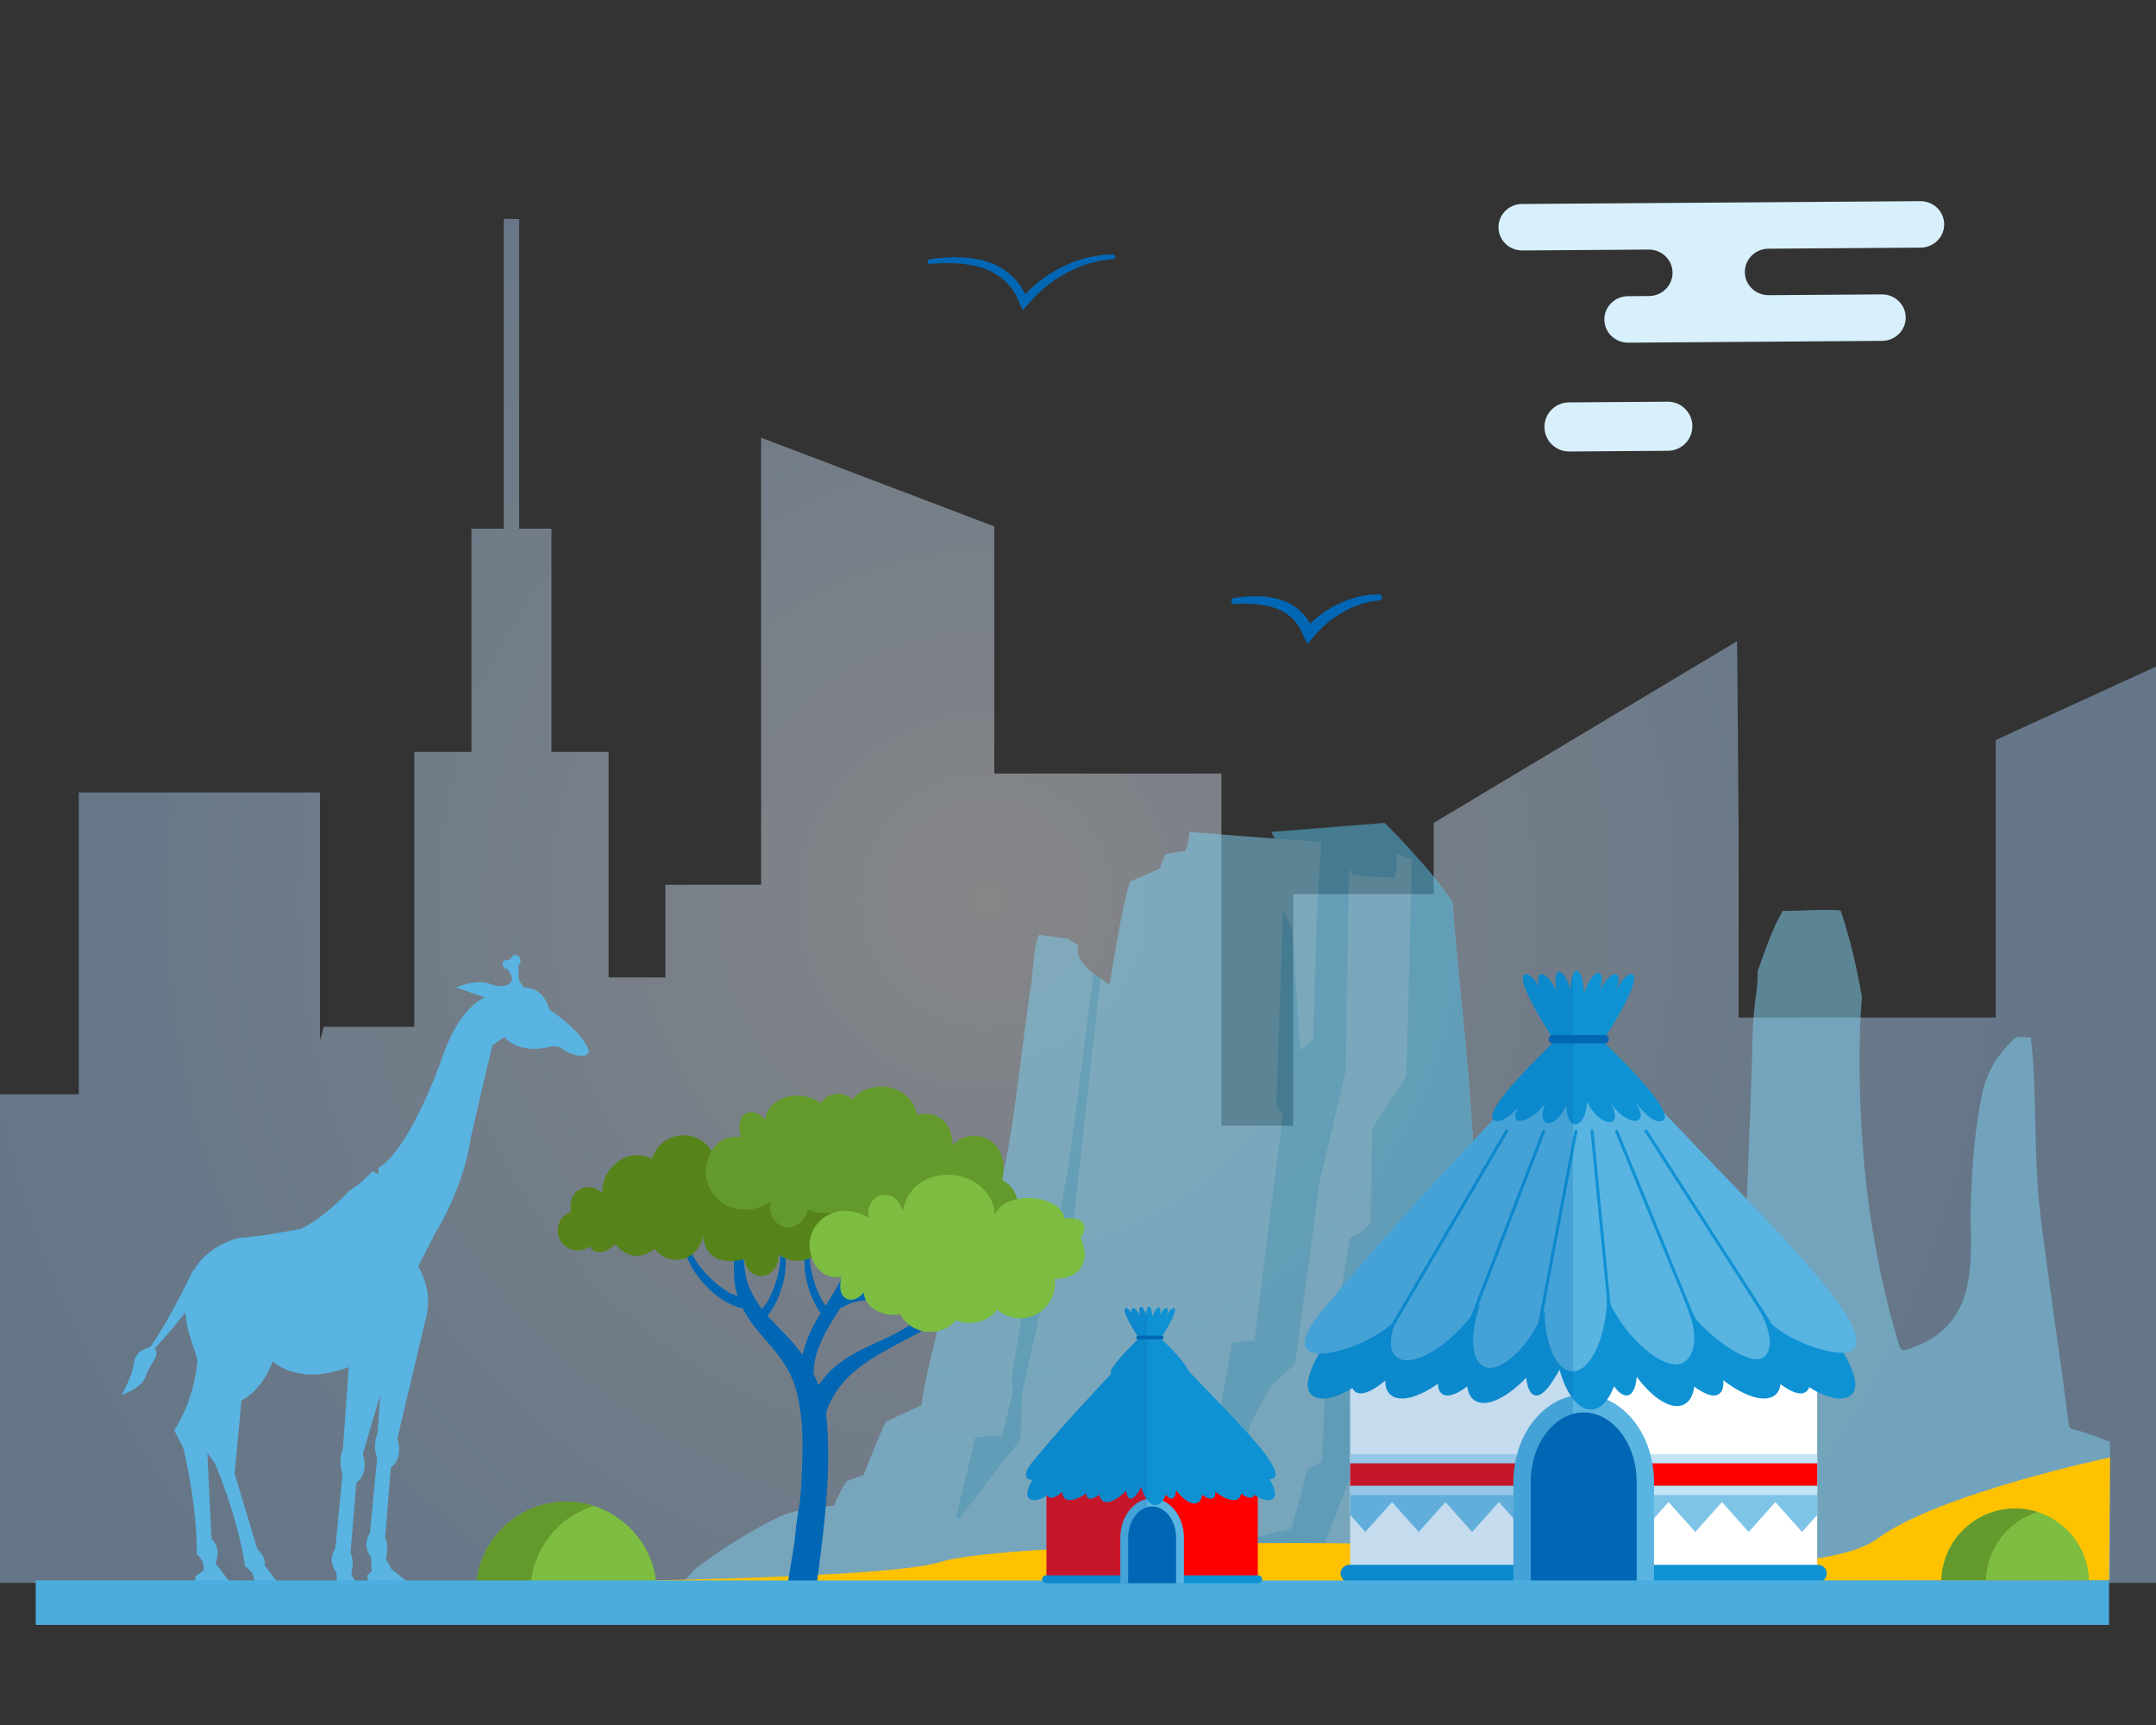 <?xml version="1.0" encoding="utf-8"?>
<!-- Generator: Adobe Illustrator 27.0.0, SVG Export Plug-In . SVG Version: 6.00 Build 0)  -->
<svg version="1.1" id="Слой_1" xmlns="http://www.w3.org/2000/svg" xmlns:xlink="http://www.w3.org/1999/xlink" x="0px" y="0px"
	 viewBox="0 0 350 280" style="enable-background:new 0 0 350 280;" xml:space="preserve">
<rect x="0" y="0" width="350" height="280" fill="#333333" stroke="none"/>
<style type="text/css">
	.st0{clip-path:url(#SVGID_00000146482436706369125970000012926187904234042297_);}
	.st1{opacity:0.42;fill:url(#SVGID_00000107562825283501957170000006165574710595097740_);enable-background:new    ;}
	.st2{display:none;}
	.st3{display:inline;fill:url(#SVGID_00000182513547535548348300000010493466773590984885_);}
	.st4{display:inline;fill:url(#SVGID_00000110433738004129485970000008984892104375311512_);}
	.st5{display:inline;fill:url(#SVGID_00000116937820199353008060000006717824181074228144_);}
	.st6{display:inline;fill:url(#SVGID_00000034769639280442478240000002138907721751289515_);}
	.st7{display:inline;fill:url(#SVGID_00000117656910194675727840000006181139761207967372_);}
	.st8{display:inline;fill:url(#SVGID_00000132062987663117694980000001445670665260827277_);}
	.st9{display:inline;fill:url(#SVGID_00000065044017456169114580000013413726744878210952_);}
	.st10{display:inline;fill:url(#SVGID_00000051366084326001736330000006976758532037464721_);}
	.st11{display:inline;fill:url(#SVGID_00000107590851353391355160000002817183340797808566_);}
	.st12{display:inline;fill:url(#SVGID_00000104664204382136947500000001051423486830393258_);}
	.st13{display:inline;fill:url(#SVGID_00000062898403283376698620000001132505029056572857_);}
	.st14{display:inline;fill:url(#SVGID_00000016052577360381308790000007456175419087277495_);}
	.st15{display:inline;fill:url(#SVGID_00000085943991495897967390000012860264500280123794_);}
	.st16{display:inline;fill:url(#SVGID_00000050646874289288510810000016167032065621403062_);}
	.st17{display:inline;fill:url(#SVGID_00000002363921952579536020000004100597345802565272_);}
	.st18{display:inline;fill:url(#SVGID_00000044155239102729706690000010705572340253121414_);}
	.st19{display:inline;fill:url(#SVGID_00000132050048215004472300000014632138241369855135_);}
	.st20{display:inline;fill:#C5E6EE;}
	.st21{opacity:0.54;clip-path:url(#SVGID_00000140723419309279727550000005598835912017400210_);}
	.st22{fill:#7ECAE8;}
	.st23{fill:#53B8E0;}
	.st24{clip-path:url(#SVGID_00000132800116743893626230000008408956973225534601_);fill:#FFC200;}
	.st25{clip-path:url(#SVGID_00000051350137347892161470000000378461904797748400_);fill:#59B4E1;}
	.st26{clip-path:url(#SVGID_00000130615045634120234240000014905531388582148515_);}
	.st27{fill:#7DBD41;}
	.st28{fill:#64992B;}
	.st29{clip-path:url(#SVGID_00000079444976401703444570000010888914980050007199_);}
	.st30{clip-path:url(#SVGID_00000013896002667774444700000001174547191961663420_);}
	.st31{fill-rule:evenodd;clip-rule:evenodd;fill:#0167B5;}
	.st32{fill-rule:evenodd;clip-rule:evenodd;fill:#56841A;}
	.st33{fill-rule:evenodd;clip-rule:evenodd;fill:#64992B;}
	.st34{fill-rule:evenodd;clip-rule:evenodd;fill:#7DBD41;}
	.st35{clip-path:url(#SVGID_00000066495242117360845600000004744903967647235724_);}
	.st36{fill-rule:evenodd;clip-rule:evenodd;fill:#FFFFFF;}
	.st37{fill-rule:evenodd;clip-rule:evenodd;fill:#7DC4E7;}
	.st38{fill-rule:evenodd;clip-rule:evenodd;fill:#0F92D3;}
	.st39{fill-rule:evenodd;clip-rule:evenodd;fill:#C3E4F4;}
	.st40{fill-rule:evenodd;clip-rule:evenodd;fill:#FF0000;}
	.st41{fill-rule:evenodd;clip-rule:evenodd;fill:#59B4E1;}
	.st42{opacity:0.23;fill-rule:evenodd;clip-rule:evenodd;fill:#0167B5;}
	.st43{clip-path:url(#SVGID_00000148659732017799549500000003173386662599855783_);fill:#4BADDE;}
	.st44{clip-path:url(#SVGID_00000128455757306122801550000001340838303640954241_);}
	.st45{fill:#D7F0FC;}
	.st46{clip-path:url(#SVGID_00000046325904588616162100000015344342083421557892_);}
	.st47{clip-path:url(#SVGID_00000155120691466061940580000002160351998973671334_);}
	.st48{fill:#0167B5;}
	.st49{clip-path:url(#SVGID_00000036956388666218800260000012746825800069548971_);}
</style>
<g>
	<g>
		<defs>
			<rect id="SVGID_1_" y="-3.52" width="350" height="280"/>
		</defs>
		<clipPath id="SVGID_00000075869991602801155730000002512301976236105403_">
			<use xlink:href="#SVGID_1_"  style="overflow:visible;"/>
		</clipPath>
		<g style="clip-path:url(#SVGID_00000075869991602801155730000002512301976236105403_);">
			
				<radialGradient id="SVGID_00000036940034685826935800000016182472054026221965_" cx="-416.245" cy="135.769" r="174.78" gradientTransform="matrix(-1 0 0 -1 -256 282)" gradientUnits="userSpaceOnUse">
				<stop  offset="0" style="stop-color:#F6F7FC"/>
				<stop  offset="0.374" style="stop-color:#D3E6FC"/>
				<stop  offset="0.777" style="stop-color:#B2D7FC"/>
				<stop  offset="1" style="stop-color:#A6D1FC"/>
			</radialGradient>
			
				<path style="opacity:0.42;fill:url(#SVGID_00000036940034685826935800000016182472054026221965_);enable-background:new    ;" d="
				M-54.051,167.875c1.543,5.106,5.893,9.747,11.373,9.747h55.466v-48.993h39.149
				v40.164c0.242-0.671,0.445-1.369,0.581-2.114h14.737v-44.629h9.276v-36.238h5.247
				V35.522l2.499,0.043v50.247h5.247v36.238h9.276v36.606h9.221v-15.043h15.53
				V71.043l37.853,14.402v40.116h36.883v57.165h11.647v-37.609h22.809v-11.542
				l49.26-29.511l0.241,30.664v30.446h41.736v-45.056l33-15.117v46.635h24.265
				v105.304H-60.752v-89.064H-54.051z"/>
			<g class="st2">
				
					<linearGradient id="SVGID_00000080899896378920422030000013919658274691650727_" gradientUnits="userSpaceOnUse" x1="-25.462" y1="83.849" x2="8.508" y2="83.849" gradientTransform="matrix(1 0 0 -1 61.564 282)">
					<stop  offset="0" style="stop-color:#A3CCE3"/>
					<stop  offset="1" style="stop-color:#A3CCE3"/>
				</linearGradient>
				<polygon style="display:inline;fill:url(#SVGID_00000080899896378920422030000013919658274691650727_);" points="
					70.073,259.635 36.102,259.635 36.102,152.425 70.073,136.667 				"/>
				
					<linearGradient id="SVGID_00000135671931791116920530000003813031324657879441_" gradientUnits="userSpaceOnUse" x1="1.714" y1="47.494" x2="35.2" y2="47.494" gradientTransform="matrix(1 0 0 -1 61.564 282)">
					<stop  offset="0" style="stop-color:#A3CCE3"/>
					<stop  offset="1" style="stop-color:#A3CCE3"/>
				</linearGradient>
				<polygon style="display:inline;fill:url(#SVGID_00000135671931791116920530000003813031324657879441_);" points="
					63.279,259.635 96.764,259.635 96.764,209.377 63.279,209.377 				"/>
				
					<linearGradient id="SVGID_00000061433073597071107580000016888221203904093323_" gradientUnits="userSpaceOnUse" x1="35.2" y1="69.809" x2="66.744" y2="69.809" gradientTransform="matrix(1 0 0 -1 61.564 282)">
					<stop  offset="0" style="stop-color:#A3CCE3"/>
					<stop  offset="1" style="stop-color:#A3CCE3"/>
				</linearGradient>
				<polygon style="display:inline;fill:url(#SVGID_00000061433073597071107580000016888221203904093323_);" points="
					128.309,259.635 96.764,259.635 96.764,164.748 128.309,164.748 				"/>
				
					<linearGradient id="SVGID_00000000903569348163203010000016751262521317609125_" gradientUnits="userSpaceOnUse" x1="44.476" y1="100.653" x2="57.468" y2="100.653" gradientTransform="matrix(1 0 0 -1 61.564 282)">
					<stop  offset="0" style="stop-color:#A3CCE3"/>
					<stop  offset="1" style="stop-color:#A3CCE3"/>
				</linearGradient>
				<polygon style="display:inline;fill:url(#SVGID_00000000903569348163203010000016751262521317609125_);" points="
					119.033,234.184 106.04,234.184 106.04,128.51 119.033,128.51 				"/>
				
					<linearGradient id="SVGID_00000110466968468237510340000016015595489101108898_" gradientUnits="userSpaceOnUse" x1="49.722" y1="132.491" x2="52.222" y2="132.491" gradientTransform="matrix(1 0 0 -1 61.564 282)">
					<stop  offset="0" style="stop-color:#A3CCE3"/>
					<stop  offset="1" style="stop-color:#A3CCE3"/>
				</linearGradient>
				<polygon style="display:inline;fill:url(#SVGID_00000110466968468237510340000016015595489101108898_);" points="
					113.786,216.954 111.287,216.954 111.287,82.064 113.786,82.064 				"/>
				
					<linearGradient id="SVGID_00000151518859632414519600000011160214364271003815_" gradientUnits="userSpaceOnUse" x1="63.347" y1="51.506" x2="79.847" y2="51.506" gradientTransform="matrix(1 0 0 -1 61.564 282)">
					<stop  offset="0" style="stop-color:#A3CCE3"/>
					<stop  offset="1" style="stop-color:#A3CCE3"/>
				</linearGradient>
				<polygon style="display:inline;fill:url(#SVGID_00000151518859632414519600000011160214364271003815_);" points="
					141.412,259.635 124.912,259.635 124.912,201.353 141.412,201.353 				"/>
				
					<linearGradient id="SVGID_00000085247335416686902670000006753736924423028614_" gradientUnits="userSpaceOnUse" x1="75.965" y1="59.027" x2="94.406" y2="59.027" gradientTransform="matrix(1 0 0 -1 61.564 282)">
					<stop  offset="0" style="stop-color:#A3CCE3"/>
					<stop  offset="1" style="stop-color:#A3CCE3"/>
				</linearGradient>
				<polygon style="display:inline;fill:url(#SVGID_00000085247335416686902670000006753736924423028614_);" points="
					155.971,259.635 137.529,259.635 137.529,186.31 155.971,186.31 				"/>
				
					<linearGradient id="SVGID_00000043444369877861390220000014162418580469340833_" gradientUnits="userSpaceOnUse" x1="91.494" y1="98.551" x2="129.348" y2="98.551" gradientTransform="matrix(1 0 0 -1 61.564 282)">
					<stop  offset="0" style="stop-color:#A3CCE3"/>
					<stop  offset="1" style="stop-color:#A3CCE3"/>
				</linearGradient>
				<polygon style="display:inline;fill:url(#SVGID_00000043444369877861390220000014162418580469340833_);" points="
					190.912,259.635 153.059,259.635 153.059,107.264 190.912,128.142 				"/>
				
					<linearGradient id="SVGID_00000178167377496855038820000003742391182734489985_" gradientUnits="userSpaceOnUse" x1="125.951" y1="68.054" x2="166.23" y2="68.054" gradientTransform="matrix(1 0 0 -1 61.564 282)">
					<stop  offset="0" style="stop-color:#A3CCE3"/>
					<stop  offset="1" style="stop-color:#A3CCE3"/>
				</linearGradient>
				<polygon style="display:inline;fill:url(#SVGID_00000178167377496855038820000003742391182734489985_);" points="
					227.795,259.635 187.515,259.635 187.515,168.258 227.795,168.258 				"/>
				
					<linearGradient id="SVGID_00000018221681581879925630000003982641637302119580_" gradientUnits="userSpaceOnUse" x1="162.348" y1="39.471" x2="180.789" y2="39.471" gradientTransform="matrix(1 0 0 -1 61.564 282)">
					<stop  offset="0" style="stop-color:#A3CCE3"/>
					<stop  offset="1" style="stop-color:#A3CCE3"/>
				</linearGradient>
				<polygon style="display:inline;fill:url(#SVGID_00000018221681581879925630000003982641637302119580_);" points="
					242.354,259.635 223.912,259.635 223.912,225.423 242.354,225.423 				"/>
				
					<linearGradient id="SVGID_00000024695836795744652320000003737999203533077949_" gradientUnits="userSpaceOnUse" x1="177.878" y1="58.275" x2="201.172" y2="58.275" gradientTransform="matrix(1 0 0 -1 61.564 282)">
					<stop  offset="0" style="stop-color:#A3CCE3"/>
					<stop  offset="1" style="stop-color:#A3CCE3"/>
				</linearGradient>
				<polygon style="display:inline;fill:url(#SVGID_00000024695836795744652320000003737999203533077949_);" points="
					262.736,259.635 239.442,259.635 239.442,187.814 262.736,187.814 				"/>
				
					<linearGradient id="SVGID_00000170964764829427024120000013684053397928303798_" gradientUnits="userSpaceOnUse" x1="200.687" y1="75.736" x2="250.187" y2="75.736" gradientTransform="matrix(1 0 0 -1 61.564 282)">
					<stop  offset="0" style="stop-color:#A3CCE3"/>
					<stop  offset="1" style="stop-color:#A3CCE3"/>
				</linearGradient>
				<polygon style="display:inline;fill:url(#SVGID_00000170964764829427024120000013684053397928303798_);" points="
					311.751,259.635 262.251,259.635 262.251,169.261 286.954,152.893 311.751,169.261 
									"/>
				
					<linearGradient id="SVGID_00000008150835810665671830000005547242881373282972_" gradientUnits="userSpaceOnUse" x1="245.334" y1="48.246" x2="296.776" y2="48.246" gradientTransform="matrix(1 0 0 -1 61.564 282)">
					<stop  offset="0" style="stop-color:#A3CCE3"/>
					<stop  offset="1" style="stop-color:#A3CCE3"/>
				</linearGradient>
				<polygon style="display:inline;fill:url(#SVGID_00000008150835810665671830000005547242881373282972_);" points="
					358.34,259.635 306.898,259.635 306.898,207.872 358.34,207.872 				"/>
				
					<linearGradient id="SVGID_00000040553217351031498270000008278581195348103869_" gradientUnits="userSpaceOnUse" x1="291.923" y1="78.333" x2="324.923" y2="78.333" gradientTransform="matrix(1 0 0 -1 61.564 282)">
					<stop  offset="0" style="stop-color:#A3CCE3"/>
					<stop  offset="1" style="stop-color:#A3CCE3"/>
				</linearGradient>
				<polygon style="display:inline;fill:url(#SVGID_00000040553217351031498270000008278581195348103869_);" points="
					386.487,259.635 353.487,259.635 353.487,147.699 386.487,147.699 				"/>
				
					<linearGradient id="SVGID_00000034085413880573536740000007516397526401457795_" gradientUnits="userSpaceOnUse" x1="321.526" y1="55.016" x2="349.188" y2="55.016" gradientTransform="matrix(1 0 0 -1 61.564 282)">
					<stop  offset="0" style="stop-color:#A3CCE3"/>
					<stop  offset="1" style="stop-color:#A3CCE3"/>
				</linearGradient>
				<polygon style="display:inline;fill:url(#SVGID_00000034085413880573536740000007516397526401457795_);" points="
					410.752,259.635 383.09,259.635 383.09,194.333 410.752,194.333 				"/>
				
					<linearGradient id="SVGID_00000158733929225717291430000014408891176060798592_" gradientUnits="userSpaceOnUse" x1="-63.87" y1="54.083" x2="-19.911" y2="54.083" gradientTransform="matrix(1 0 0 -1 61.564 282)">
					<stop  offset="0" style="stop-color:#A3CCE3"/>
					<stop  offset="1" style="stop-color:#A3CCE3"/>
				</linearGradient>
				<polygon style="display:inline;fill:url(#SVGID_00000158733929225717291430000014408891176060798592_);" points="
					-2.306,259.635 41.654,259.635 41.654,196.199 -2.306,196.199 				"/>
				
					<linearGradient id="SVGID_00000074412970114727730360000007846851458250454435_" gradientUnits="userSpaceOnUse" x1="-92.806" y1="46.896" x2="-60.532" y2="46.896" gradientTransform="matrix(1 0 0 -1 61.564 282)">
					<stop  offset="0" style="stop-color:#A3CCE3"/>
					<stop  offset="1" style="stop-color:#A3CCE3"/>
				</linearGradient>
				<polygon style="display:inline;fill:url(#SVGID_00000074412970114727730360000007846851458250454435_);" points="
					-31.241,259.635 1.033,259.635 1.033,210.573 -31.241,210.573 				"/>
				<rect x="160.895" y="132.234" class="st20" width="5.52" height="15.356"/>
				<rect x="174.695" y="132.234" class="st20" width="5.52" height="15.356"/>
				<rect x="160.895" y="161.412" class="st20" width="5.52" height="15.356"/>
				<rect x="174.695" y="161.412" class="st20" width="5.52" height="15.356"/>
				<rect x="160.895" y="190.589" class="st20" width="5.52" height="15.357"/>
				<rect x="174.695" y="190.589" class="st20" width="5.52" height="15.357"/>
				<rect x="160.895" y="219.766" class="st20" width="5.52" height="15.357"/>
				<rect x="174.695" y="219.766" class="st20" width="5.52" height="15.357"/>
				<rect x="197.837" y="179.401" class="st20" width="5.52" height="15.357"/>
				<rect x="211.637" y="179.401" class="st20" width="5.52" height="15.357"/>
				<rect x="197.837" y="208.578" class="st20" width="5.52" height="15.357"/>
				<rect x="211.637" y="208.578" class="st20" width="5.52" height="15.357"/>
				<rect x="244.97" y="193.88" class="st20" width="5.52" height="15.356"/>
				<rect x="258.771" y="193.88" class="st20" width="5.52" height="15.356"/>
				<rect x="244.97" y="223.057" class="st20" width="5.52" height="15.357"/>
				<rect x="258.771" y="223.057" class="st20" width="5.52" height="15.357"/>
				<rect x="279.365" y="177.207" class="st20" width="5.52" height="15.356"/>
				<rect x="293.166" y="177.207" class="st20" width="5.52" height="15.356"/>
				<rect x="279.365" y="206.384" class="st20" width="5.52" height="15.356"/>
				<rect x="293.166" y="206.384" class="st20" width="5.52" height="15.356"/>
				<rect x="361.743" y="158.779" class="st20" width="5.52" height="15.356"/>
				<rect x="375.543" y="158.779" class="st20" width="5.52" height="15.356"/>
				<rect x="361.743" y="187.956" class="st20" width="5.52" height="15.356"/>
				<rect x="375.543" y="187.956" class="st20" width="5.52" height="15.356"/>
				<rect x="103.995" y="171.503" class="st20" width="5.52" height="15.357"/>
				<rect x="117.795" y="171.503" class="st20" width="5.52" height="15.357"/>
				<rect x="103.995" y="200.68" class="st20" width="5.52" height="15.356"/>
				<rect x="117.795" y="200.68" class="st20" width="5.52" height="15.356"/>
				<rect x="44.123" y="158.34" class="st20" width="5.52" height="15.356"/>
				<rect x="57.923" y="158.34" class="st20" width="5.52" height="15.356"/>
				<rect x="44.123" y="187.518" class="st20" width="5.52" height="15.357"/>
				<rect x="57.923" y="187.518" class="st20" width="5.52" height="15.357"/>
			</g>
		</g>
	</g>
	<g>
		<defs>
			<rect id="SVGID_00000108993823072371527720000002881393548885466273_" y="-3.52" width="350" height="280"/>
		</defs>
		<clipPath id="SVGID_00000023248060886035078110000012448991052564539062_">
			<use xlink:href="#SVGID_00000108993823072371527720000002881393548885466273_"  style="overflow:visible;"/>
		</clipPath>
		<g style="opacity:0.54;clip-path:url(#SVGID_00000023248060886035078110000012448991052564539062_);">
			<path class="st22" d="M342.538,234.035c-2.019-0.817-4.056-1.578-6.19-2.072
				c-0.332-0.077-0.478-0.38-0.514-0.686c-1.417-11.561-3.292-23.081-4.659-34.638
				c-1.105-9.365-0.428-18.863-1.491-28.214c-0.782-0.04-1.56-0.079-2.342-0.122
				c-2.712,2.416-4.764,5.394-5.592,9.334c-1.167,5.548-1.59,11.636-1.793,17.3
				c-0.188,5.083,0.551,10.766-1.117,15.664c-1.598,4.683-5.017,7.201-9.597,8.554
				c-0.373,0.104-0.749-0.132-0.86-0.5
				c-5.125-17.019-6.893-33.95-6.429-51.706c0.042-1.623,0.179-3.334,0.317-5.084
				c-0.826-4.756-1.914-9.465-3.467-14.084c-3.124-0.261-6.273,0.118-9.404,0.074
				c-1.742,2.997-2.857,6.436-4.058,9.741c-0.012,1.051-0.043,2.078-0.171,3.11
				c-0.072,0.54-0.144,1.077-0.213,1.617c-0.031,0.232-0.057,0.466-0.086,0.697
				c-0.032,0.285-0.072,0.56-0.102,0.849c0.002,0.025,0.005,0.045,0.008,0.068
				c-0.032,0.292-0.073,0.571-0.094,0.868c-0.221,2.872-0.226,5.971-0.323,8.91
				c-0.098,2.986-0.206,5.966-0.315,8.949c-0.208,5.444-0.426,10.878-0.611,16.33
				v-0.004c-0.007,0.154-0.01,0.301-0.015,0.453
				c-0.065,1.914-0.201,3.537-0.651,4.898c-0.105,0.31-0.216,0.597-0.329,0.88
				c-0.033,0.082-0.065,0.164-0.098,0.248c-0.376,0.896-0.79,1.645-1.203,2.349
				c-0.636,1.081-1.256,2.158-1.863,3.39c-0.164,0.331-0.33,0.655-0.496,0.969
				c-0.117,0.232-0.236,0.454-0.359,0.672c-0.141,0.254-0.275,0.509-0.419,0.749
				c-0.181,1.349-0.356,2.71-0.525,4.078l-4.334-0.147
				c0.08,0.781,0.144,1.567,0.176,2.361c0.275,6.863-1.947,13.296-5.661,18.471
				c-0.297,6.791-2.988,13.055-7.079,17.934h81.96V234.035z"/>
			<path class="st23" d="M253.53,181.579c-0.859-0.146-1.671-0.509-2.378-1.084
				c0.395,4.672,0.684,9.353,0.724,14.067c0.075,8.991-12.416,8.969-12.491,0
				c-0.134-16.058-2.355-32.208-3.621-48.215
				c-3.269-4.56-6.961-8.798-10.985-12.772l-18.404,1.462l38.991,72.689
				l-9.673,10.056l-11.192,8.113l-0.035,0.099l27.108-3.148l-0.816-1.432
				l-6.894-1.199l0.183-1.897l4.322-1.542l5.02-25.432l2.312-0.128l0.719-0.727
				C255.266,187.637,254.329,184.641,253.53,181.579z"/>
			<g>
				<path class="st22" d="M153.157,255.439c0.903-1.351,1.479-2.954,2.516-4.193
					c1.719-2.054,3.723-1.336,5.929-1.314c0.294,0.003,0.828,0.025,1.032-0.24
					c0.255-0.331,0.217-1.302,0.295-1.734c0.233-1.294,0.805-2.494,1.87-3.103
					c0.901-0.516,2.015-0.666,3.012-0.706c0.89-0.035,1.924,0.105,2.776-0.249
					c1.078-0.448,1.092-2.36,1.36-3.444c0.316-1.279,0.681-2.535,1.11-3.766
					c-1.219-0.152-2.473-0.317-3.088-0.427c0.349-1.722,0.367-4.474,0.374-6.258
					c-0.062-2.029-1.121-8.409-0.529-10.285l-1.519-0.411l-0.062-0.264
					l-0.311-1.232c0.174-2.237,2.061-8.71,1.818-10.861
					c0.112-0.827,0.274-2.305-0.174-3.089c0.467-1.888,1.762-5.531,1.973-7.467
					c0.679-2.145,7.213-6.599,7.811-8.885c0.349-1.673,3.248-12.081,3.877-13.589
					l1.44-1.014l-0.529-7.351c1.009-5.191-10.313-7.081-9.074-12.168
					c-0.118,0.031-0.573-0.263-0.978-0.539c-0.305-0.208-0.573-0.411-0.648-0.454
					l-2.746-0.386l-1.993-0.276c-0.76,0.772-1.127,6.767-1.283,7.851
					c-1.133,6.675-3.008,25.914-4.919,32.092l-2.335,0.294
					c-1.139,3.138-1.445,8.961-2.827,12.019l-3.574,2.378
					c-0.392,6.901-3.288,14.894-4.191,21.752l-5.778,2.642
					c-0.984,2.053-2.771,6.466-3.568,8.624l-2.827,1.067
					c-0.604,0.821-1.619,2.991-2.03,3.941c-2.883,0.337-5.11,0.497-7.837,1.379
					c-3.001,1.18-8.035,4.259-10.021,5.577c-1.768,1.177-3.443,2.446-4.57,3.206
					l-2.422,2.672l41.101,0.322C152.174,256.889,152.678,256.155,153.157,255.439z"/>
				<path class="st22" d="M276.051,250.803c-1.202-1.759-3.699-5.449-4.863-7.202
					c-1.532-0.233-4.894-1.446-6.42-1.912c0.187-1.042-0.897-4.217-1.214-5.247
					l0.187,0.024l-0.268-0.582c-1.413-0.742-4.346-2.207-5.785-2.85l-1.432-0.337
					l-1.501-0.95l-0.1-2.194l-0.567-1.097l-3.711-2.029
					c-1.15-7.333-2.22-16.494-3.49-25.245c-3.462,0.652-7.461-1.558-7.503-6.622
					c-0.134-16.06-2.355-32.212-3.622-48.221c-1.565-2.188-3.217-4.31-4.971-6.353
					c-0.526-0.139-1.047-0.294-1.553-0.464c-0.909-0.3-1.775-0.65-2.534-1.036
					c0.006,0.644,0.031,2.01,0.05,2.642l-0.417,1.355
					c-2.03-0.251-4.882-0.055-6.837-0.564l-0.455-1.048l-0.193-0.441l-0.131-1.636
					l-1.943-2.01c-0.635-0.031-1.376-0.08-2.204-0.129
					c-2.559-0.166-5.922-0.405-9.303-0.662c-2.634-0.196-5.28-0.404-7.59-0.588
					c-1.158-0.092-2.223-0.178-3.163-0.251c-0.33-0.031-0.648-0.055-0.947-0.08
					c-0.162-0.012-0.311-0.024-0.461-0.037c-0.068,0.766-0.28,2.544-0.809,3.132
					c-0.785,0.043-2.372,0.313-3.132,0.49l-0.872,2.323
					c-0.137,0.061-0.293,0.135-0.461,0.215c-1.27,0.57-3.319,1.459-4.371,1.851
					c-1.476,4.45-2.839,14.318-3.761,19.025c-0.71,5.535-1.507,18.062-2.74,23.352
					l-0.037,0.031l-2.217-0.006l-1.575,1.244c-0.71,4.903-2.522,11.149-3.649,15.948
					c-1.052-0.153-4.11-1.207-5.162-1.563c-1.301,4.799-2.13,12.062-3.668,16.782
					l-2.565,0.429l-1.202,1.226c-0.031,1.538-0.174,5.302-0.648,6.73
					c-1.083,0.625-3.088,1.888-4.06,2.666l-0.162,0.055l-0.99,0.349l-0.635,0.693
					l0.087,3.635c-0.149,0.668-0.548,2.482-0.747,3.114
					c-0.859,0.601-4.128-0.074-5.112-0.196c-0.058-0.006-0.137-0.015-0.206-0.022
					c-0.683,1.82-1.22,3.701-1.639,5.625c-0.34,1.564-0.762,2.938-2.129,3.663
					c-0.929,0.493-1.982,0.517-2.986,0.538c-0.857,0.017-2.234-0.104-2.98,0.486
					c-0.84,0.664-0.586,2.473-0.973,3.456c-0.446,1.134-1.471,1.721-2.511,1.835
					c-1.079,0.119-2.146-0.173-3.222-0.189c-1.227-0.019-1.768,0.672-2.431,1.803
					c-0.646,1.102-1.281,2.271-1.982,3.378l0.397,0.003l8.281,0.061l51.924,0.405
					l96.595,0.748C279.439,257.325,276.861,252.28,276.051,250.803z"/>
				<path class="st23" d="M177.539,157.947l-3.962,30.531l-1.725,9.709l-0.442,0.466
					l-2.908-0.018l-4.303,24.988l0.23,2.133l-1.687,7.251l-4.396,0.27
					l-3.174,13.15c0.189-0.022,0.386-0.029,0.584-0.035l9.912-12.747l0.255-7.502
					l5.094-22.954l3.169-4.217l4.454-40.137
					C178.227,158.623,177.88,158.245,177.539,157.947z"/>
				<path class="st23" d="M184.135,257.564l96.595,0.748
					c-1.326-1.024-3.904-6.068-4.714-7.545c-1.202-1.759-3.699-5.449-4.863-7.202
					c-1.532-0.233-4.894-1.447-6.42-1.912c0.187-1.042-0.897-4.217-1.214-5.247
					l0.187,0.025l-0.268-0.582c-1.413-0.742-4.346-2.206-5.785-2.85l-1.432-0.337
					l-1.501-0.95l-0.1-2.194l-0.567-1.097l-3.711-2.029
					c-1.148-7.321-2.216-16.464-3.484-25.201
					c-3.455,0.634-7.432-1.579-7.474-6.629c-0.134-16.059-2.355-32.21-3.621-48.218
					c-1.574-2.202-3.237-4.337-5.003-6.392c-0.527-0.14-1.049-0.294-1.557-0.465
					l-0.89,35.15l-5.56,8.581l-0.262,15.421l-1.7,1.471l-1.65,0.883
					l-4.041,24.136l-0.492,12.068l-2.372,1.428l-2.553,9.488l-17.646,4.303
					l0.654,1.103l2.46,0.705l-0.417,1.765L184.135,257.564z"/>
				<path class="st23" d="M194.365,244.864l7.372-3.107l1.034-10.18l3.437-6.442
					l4.047-3.806l3.979-29.579l4.203-17.768l0.573-33.146l-0.193-0.441l-0.131-1.637
					l-1.943-2.01c-0.635-0.031-1.376-0.08-2.204-0.129l-0.741,11.057
					l-0.623,21.133l-2.098,1.685l-1.308-19.748l-1.501-2.905l-1.046,31.528
					l1.034,1.581l-4.62,36.658l-3.611,0.245l-2.64,15.176l-2.453,6.264
					l-16.27,8.139l-0.697,3.175l-0.087-0.264l-2.739,0.576
					c-1.029,1.651-2.699,2.796-5.013,2.796c-1.343,0-2.466-0.387-3.376-1.031
					l-3.846,0.809l-6.096,2.029l12.098-0.729l9.284,0.184l1.924-2.746l12.285-3.163
					L194.365,244.864z"/>
			</g>
			<g>
				<path class="st22" d="M277.159,205.722c-0.129,0.164-0.248,0.335-0.383,0.495
					c-1.868,2.216-5.264,2.649-7.568,1.09
					c-8.719-5.898-12.992-15.428-15.678-25.729
					c-0.859-0.146-1.671-0.509-2.378-1.084c0.395,4.672,0.684,9.353,0.724,14.067
					c0.037,4.487-3.054,6.728-6.17,6.734l-0.339,6.43l-9.673,10.056l-11.192,8.113
					l-0.035,0.099l-1.685,4.429l-1.448,3.818l-4.399,11.412l-3.784,9.812
					l2.489,0.076l8.975,0.547l18.943,1.158l38.708-0.071l0.024-20.187
					l0.97-15.218L277.159,205.722z"/>
				<path class="st23" d="M276.776,206.217c-1.868,2.216-5.264,2.649-7.568,1.09
					c-2.032-1.374-3.821-2.947-5.406-4.679l-0.904,5.499l-5.995,0.885l-0.313-13.304
					l-3.861,21.544l0.644,0.844l1.845,3.183l-0.006,5.517l-25.192,1.403
					l17.577,3.381l-1.283,7.746l-0.083-0.047l-0.674,3.137l-2.371-0.058l0.402,2.63
					l0.089,4.208l-10.039,0.204l-13.989,1.787l11.387,2.386l-1.194,0.966
					l-5.227,1.548l18.943,1.158l38.708-0.071l0.024-20.187l0.97-15.218
					l-6.1-16.046C277.03,205.886,276.911,206.057,276.776,206.217z"/>
				<polygon class="st22" points="216.934,245.652 234.24,244.279 235.346,242.888 
					236.25,240.921 236.114,235.549 227.547,234.95 227.618,230.376 222.782,230.422 
					221.333,234.24 				"/>
			</g>
		</g>
	</g>
	<g>
		<defs>
			<rect id="SVGID_00000029006925184815263180000009846464383629787549_" y="-3.52" width="350" height="280"/>
		</defs>
		<clipPath id="SVGID_00000003808179400335541320000012537042993730900356_">
			<use xlink:href="#SVGID_00000029006925184815263180000009846464383629787549_"  style="overflow:visible;"/>
		</clipPath>
		<path style="clip-path:url(#SVGID_00000003808179400335541320000012537042993730900356_);fill:#FFC200;" d="
			M342.38,256.538l0.158-19.965c0,0-27.919,5.87-37.802,13.211
			c-9.882,7.341-57.721,3.964-65.754,1.888c-8.034-2.076-75.61-1.511-86.339,1.877
			c-10.729,3.388-83.576,3.388-83.576,3.388L342.38,256.538z"/>
	</g>
	<g>
		<defs>
			<rect id="SVGID_00000023256903376632519640000008715115847491438480_" y="-3.52" width="350" height="280"/>
		</defs>
		<clipPath id="SVGID_00000158012981922376749300000011404172627093398693_">
			<use xlink:href="#SVGID_00000023256903376632519640000008715115847491438480_"  style="overflow:visible;"/>
		</clipPath>
		<path style="clip-path:url(#SVGID_00000158012981922376749300000011404172627093398693_);fill:#59B4E1;" d="
			M21.705,221.44c0.254-1.929,1.498-2.285,1.498-2.285s0.581-0.398,1.154-0.474
			c3.068-4.196,6.995-12.524,6.995-12.524s0.051-0.011,0.135-0.013
			c0.313-0.537,0.664-1.021,1.038-1.457c-0.001-0.001-0.002-0.001-0.002-0.001
			c0.009-0.01,0.018-0.018,0.027-0.028c0.223-0.258,0.453-0.497,0.689-0.722
			c0.033-0.032,0.067-0.063,0.1-0.094c0.238-0.221,0.479-0.429,0.723-0.62
			c0.006-0.004,0.011-0.01,0.017-0.014c0,0,0.001,0.001,0.001,0.001
			c0.478-0.372,0.96-0.687,1.427-0.953c-0-0.001-0-0.001-0-0.002
			c0.017-0.01,0.033-0.016,0.05-0.026c0.305-0.172,0.601-0.323,0.885-0.456
			c0.028-0.013,0.054-0.025,0.081-0.037c0.274-0.125,0.533-0.233,0.773-0.325
			c0.015-0.006,0.033-0.014,0.047-0.02c0,0,0,0.001,0.001,0.001
			c0.895-0.338,1.505-0.457,1.505-0.457c0.346-0.012,0.749-0.042,1.181-0.083
			c0.571-0.054,1.202-0.13,1.857-0.218c0.098-0.013,0.198-0.027,0.297-0.041
			c0.245-0.034,0.491-0.07,0.739-0.106c0.091-0.013,0.181-0.027,0.271-0.04
			c0.333-0.051,0.666-0.103,0.995-0.156c0,0,0,0,0,0.001
			c0.779-0.125,1.526-0.254,2.192-0.372c0.113-0.02,0.22-0.039,0.327-0.058
			c0.114-0.02,0.227-0.041,0.334-0.06c0.092-0.017,0.182-0.033,0.268-0.049
			c0.109-0.02,0.215-0.04,0.315-0.058c0.065-0.012,0.129-0.024,0.19-0.035
			c0.131-0.025,0.257-0.048,0.367-0.069c0.013-0.002,0.027-0.005,0.04-0.007
			c0.411-0.078,0.654-0.126,0.654-0.126c1.206-0.585,2.393-1.38,3.466-2.204
			c0.081-0.062,0.162-0.125,0.241-0.187c0.12-0.094,0.237-0.188,0.353-0.281
			c0.07-0.057,0.142-0.114,0.211-0.171c0.163-0.134,0.321-0.267,0.476-0.398
			c0.08-0.068,0.157-0.135,0.235-0.203c0.092-0.08,0.182-0.159,0.271-0.237
			c0.075-0.066,0.151-0.133,0.223-0.198c0.118-0.106,0.232-0.21,0.343-0.312
			c0.086-0.079,0.168-0.156,0.25-0.233c0.073-0.068,0.145-0.136,0.214-0.202
			c0.065-0.062,0.128-0.122,0.19-0.182c0.07-0.068,0.137-0.133,0.203-0.197
			c0.078-0.076,0.153-0.15,0.223-0.22c0.064-0.064,0.129-0.128,0.187-0.187
			c0.048-0.049,0.092-0.094,0.136-0.138c0.046-0.047,0.091-0.093,0.132-0.135
			c0.032-0.033,0.066-0.068,0.095-0.098c0.061-0.063,0.116-0.121,0.161-0.17
			c0.023-0.024,0.04-0.043,0.059-0.063c0.025-0.027,0.051-0.055,0.069-0.074
			c0.01-0.011,0.022-0.024,0.029-0.032c0.014-0.015,0.03-0.033,0.03-0.033
			c2.254-1.359,3.749-3.207,3.749-3.207l1.016,0.507v-1.015
			c5.497-3.383,10.656-18.775,10.656-18.775c2.419-6.617,5.653-8.5,6.621-8.933
			c-1.46-0.412-3.685-1.311-4.645-1.578c0,0,3.268-1.595,5.865-0.471
			c0.002-0,0.012-0.003,0.012-0.003c2.227,0.762,3.048-0.469,3.048-0.469
			c0.381-0.762-0.352-1.746-0.643-2.092c-0.228-0.007-0.414-0.055-0.511-0.159
			c-0.234-0.251-0.324-0.643-0.149-0.952c0.268-0.475,0.711-0.189,1.06-0.419
			c0.39-0.257,0.358-0.798,1.018-0.707c0.368,0.051,0.684,0.367,0.734,0.735
			c0.038,0.273-0.057,0.546-0.177,0.794c-0.033,0.067-0.104,0.134-0.193,0.2
			l0.092,2.364l0.88,1.232c3.224-0.176,4.103,3.517,4.103,3.517
			c5.98,4.104,6.449,6.859,6.449,6.859l-0.587,0.587l-0.785,0.088
			c-2.4-0.343-3.319-1.436-3.319-1.436l-1.172-0.176
			c-5.746,1.583-7.915-1.465-7.915-1.465l-1.934,1.348
			c-0.053,0.213-0.115,0.462-0.182,0.741c-0.066,0.271-0.139,0.571-0.216,0.894
			c-0.025,0.102-0.05,0.209-0.076,0.316c-0.022,0.092-0.044,0.185-0.067,0.28
			c-0.018,0.076-0.036,0.152-0.055,0.23c-0.047,0.196-0.094,0.396-0.143,0.603
			c-0,0-0,0-0,0c-1.112,4.679-2.778,11.886-2.778,11.886
			c-0.016,0.118-0.039,0.233-0.057,0.35c0.001,0.002,0.003,0.005,0.004,0.007
			c-0.033,0.227-0.076,0.45-0.114,0.675c-0.037,0.218-0.071,0.436-0.113,0.652
			c-0.076,0.394-0.158,0.786-0.248,1.173c-0.001,0-0.001,0-0.002,0.001
			c-0.155,0.673-0.33,1.331-0.518,1.975c0.001,0.001,0.002,0.002,0.003,0.004
			c-0.021,0.071-0.046,0.137-0.067,0.208c-0.171,0.575-0.351,1.136-0.54,1.682
			c-0.036,0.104-0.07,0.208-0.106,0.31c-0.214,0.606-0.435,1.189-0.66,1.749
			c-0.009,0.023-0.018,0.05-0.027,0.073c-0.001,0.001-0.002,0.001-0.003,0.002
			c-0.472,1.171-0.954,2.236-1.402,3.152c0,0,0,0,0,0
			c-0.077,0.158-0.15,0.301-0.225,0.45c-0.131,0.261-0.257,0.507-0.378,0.74
			c-0.062,0.119-0.126,0.242-0.185,0.353c-0.069,0.129-0.131,0.242-0.195,0.36
			c-0.054,0.099-0.108,0.198-0.158,0.289c-0.06,0.108-0.114,0.204-0.169,0.301
			c-0.049,0.086-0.094,0.166-0.138,0.242c-0.046,0.08-0.088,0.153-0.129,0.222
			c-0.044,0.074-0.08,0.137-0.117,0.198c-0.032,0.054-0.061,0.103-0.088,0.146
			c-0.036,0.059-0.061,0.1-0.086,0.14c-0.017,0.028-0.032,0.053-0.044,0.071
			c-0.027,0.044-0.043,0.068-0.043,0.068l-2.755,5.393
			c0.455,0.637,0.794,1.45,1.04,2.207c0,0,0-0,0.001-0
			c0.007,0.021,0.012,0.042,0.019,0.063c0.038,0.118,0.073,0.234,0.106,0.347
			c0.007,0.023,0.013,0.046,0.02,0.068c0.035,0.123,0.068,0.243,0.098,0.359
			c0.002,0.009,0.005,0.019,0.007,0.028c0.136,0.528,0.22,0.96,0.26,1.193
			c0.001,0.004,0.001,0.008,0.002,0.012c0.009,0.053,0.016,0.095,0.021,0.124
			c0.001,0.003,0.001,0.005,0.001,0.008c0.004,0.027,0.007,0.044,0.007,0.044
			c0.041,0.462,0.052,0.9,0.046,1.325c-0.002,0.146-0.014,0.284-0.022,0.426
			c-0.013,0.266-0.031,0.529-0.061,0.78c-0.02,0.167-0.046,0.328-0.072,0.489
			c-0.035,0.207-0.074,0.409-0.12,0.606c-0.038,0.167-0.077,0.332-0.122,0.491
			c-0.014,0.05-0.024,0.106-0.039,0.155c-0.003-0.002-0.006-0.004-0.01-0.006
			c-0.022,0.073-0.046,0.143-0.069,0.214l0.022-0.016l-4.492,18.967
			c1.055,3.459-1.055,4.691-1.055,4.691l-0.937,11.431
			c0.703,1.349,0.117,3.402,0.117,3.402l0.88,1.64l3.118,2.521h-6.695
			l-0.352-1.439l0.762-0.729l-0.117-2.229c-1.583-2.11-0.175-3.927-0.175-3.927
			l1.172-12.194c-0.821-1.993,0.059-3.987,0.059-3.987l0.441-6.234l-2.832,9.537
			c1.055,3.459-1.055,4.69-1.055,4.69l-0.938,11.432
			c0.703,1.348,0.118,3.4,0.118,3.4l0.817,1.526
			c0-0,0-0,0-0l0.062,0.116l3.119,2.521h-6.695
			l-0.352-1.44l0.762-0.73l-0.118-2.228c-1.583-2.11-0.176-3.927-0.176-3.927
			l1.173-12.194c-0.821-1.993,0.059-3.986,0.059-3.986l0.938-13.25
			c-6.215,2.314-10.117,0.845-12.34-0.877c-1.492,3.786-3.608,5.52-5.065,6.299
			l-1.116,11.875l3.689,12.253c1.583,1.466,1.173,2.638,1.173,2.638l3.186,4.129
			h-5.521v-0.937l0.625-0.521c0.209-1.563-1.458-2.5-1.458-2.5
			c-1.146-8.022-4.896-16.771-4.896-16.771l-1.23-1.64l0,0l0.686,13.957
			c1.709,1.546,0.658,3.929,0.658,3.929l2.581,3.44h-5.866v-1.268l1.26-0.943
			c0.452-1.511-1.047-2.699-1.047-2.699c0.131-8.101-2.195-17.332-2.195-17.332
			l-1.458-2.764c0,0,3.277-4.616,3.778-11.509l-1.438-4.422
			c-0.034-0.138-0.057-0.268-0.088-0.404c-0.002-0.001-0.004-0.002-0.006-0.003
			c-0.021-0.091-0.033-0.175-0.052-0.264c-0.06-0.28-0.115-0.556-0.162-0.825
			c-0.024-0.138-0.044-0.274-0.065-0.409c-0.038-0.256-0.072-0.508-0.099-0.754
			c-0.015-0.136-0.027-0.271-0.039-0.404c-0.004-0.049-0.01-0.099-0.014-0.147
			c-1.681,2.18-3.73,4.504-4.961,5.867c0.067,0.068,0.128,0.148,0.177,0.254
			c0.508,1.101-1.015,2.234-1.625,4.214c-0.609,1.98-3.91,3.046-3.91,3.046
			S21.451,223.369,21.705,221.44z"/>
	</g>
	<g>
		<defs>
			<rect id="SVGID_00000152260918385750597230000009460469369414313141_" y="-3.52" width="350" height="280"/>
		</defs>
		<clipPath id="SVGID_00000005253123111506636280000007680741878377200010_">
			<use xlink:href="#SVGID_00000152260918385750597230000009460469369414313141_"  style="overflow:visible;"/>
		</clipPath>
		<g id="XMLID_1_" style="clip-path:url(#SVGID_00000005253123111506636280000007680741878377200010_);">
			<path id="XMLID_3_" class="st27" d="M327.143,244.86c1.259,0,2.47,0.199,3.61,0.558
				c4.752,1.5,8.222,5.878,8.373,11.092h-16.746h-7.22
				C315.347,250.046,320.633,244.86,327.143,244.86z"/>
			<path id="XMLID_2_" class="st28" d="M327.143,244.86c1.259,0,2.47,0.199,3.61,0.558
				c-4.752,1.5-8.222,5.878-8.373,11.092h-7.22
				C315.347,250.046,320.633,244.86,327.143,244.86z"/>
		</g>
	</g>
	<g>
		<defs>
			<rect id="SVGID_00000135655354988818825350000007388452925127255966_" y="-3.52" width="350" height="280"/>
		</defs>
		<clipPath id="SVGID_00000088119122439307204010000007385032571182914946_">
			<use xlink:href="#SVGID_00000135655354988818825350000007388452925127255966_"  style="overflow:visible;"/>
		</clipPath>
		<g id="XMLID_4_" style="clip-path:url(#SVGID_00000088119122439307204010000007385032571182914946_);">
			<path id="XMLID_6_" class="st27" d="M91.936,243.752c1.542,0,3.025,0.243,4.42,0.684
				c5.818,1.837,10.067,7.197,10.251,13.581H86.105h-8.839
				C77.494,250.102,83.966,243.752,91.936,243.752z"/>
			<path id="XMLID_5_" class="st28" d="M91.936,243.752c1.542,0,3.025,0.243,4.42,0.684
				c-5.818,1.837-10.067,7.197-10.251,13.581h-8.839
				C77.494,250.102,83.966,243.752,91.936,243.752z"/>
		</g>
	</g>
	<g>
		<defs>
			<rect id="SVGID_00000082330315099710495690000003233190131974510264_" y="-3.52" width="350" height="280"/>
		</defs>
		<clipPath id="SVGID_00000078733995630618225210000013114730574147535784_">
			<use xlink:href="#SVGID_00000082330315099710495690000003233190131974510264_"  style="overflow:visible;"/>
		</clipPath>
		<g style="clip-path:url(#SVGID_00000078733995630618225210000013114730574147535784_);">
			<path class="st31" d="M117.621,211.182c0.366,0.224,1.968,1.101,2.956,1.169
				c1.935,3.955,5.259,6.114,7.474,10.27c2.303,4.32,2.389,10.533,2.108,16.651
				c-0.312,6.784-0.445,3.621-1.15,10.66c-0.192,1.921-0.919,5.309-1.462,9.352
				h4.781c1.273-10.149,2.833-20.241,1.769-29.993
				c2.621-7.818,10.336-10.051,17.621-14.423c1.238-0.772,2.056-1.446,2.98-2.577
				c1.098-1.487,1.744-2.95,2.145-4.742c0.005-0.026,0.059-0.665,0.037-0.697
				c-0.192-0.045-0.421,0.431-0.478,0.55c-0.809,1.593-1.437,2.747-2.691,4.07
				c-0.9,0.923-1.662,1.449-2.79,2.064c-0.138,0.073-0.277,0.145-0.415,0.216
				c0.129-0.477,0.159-0.968,0.07-1.473c-0.231-1.313-1.065-2.949-1.92-5.018
				c1.251-1.845,3.397-6.342,2.982-7.903c-0.352,0.368-1.368,4.053-3.45,6.723
				c-0.726-1.924-1.388-4.184-1.615-6.854c0.11,3.109,0.53,5.589,0.977,7.599
				c-2.893,2.789-5.729,2.249-9.201,2.986c-0.102,0.021-0.297,0.083-0.552,0.175
				c1.691-3.111,3.168-7.088,3.546-13.8c0.273-4.266-0.162-4.228-0.93-0.158
				c-1.142,5.497-2.553,9.831-5.596,14.637c-0.279,0.441-0.542,0.852-0.791,1.241
				c-0.194-0.238-0.36-0.447-0.448-0.602c-0.675-1.213-1.129-2.328-1.532-3.678
				c-0.495-1.78-0.835-3.817-0.322-5.639c0.5-1.557,0.908-2.973-0.522-0.243
				c-0.895,1.864-0.683,4.253-0.248,6.224c0.366,1.501,0.814,2.732,1.549,4.063
				c0.099,0.176,0.383,0.641,0.734,1.118c-1.264,2.022-2.115,3.62-2.861,6.334
				c-0.019,0.097-0.049,0.262-0.082,0.48c-1.86-2.653-3.928-4.387-5.7-6.398
				c0.492-0.597,0.93-1.307,1.058-1.534c0.735-1.331,1.183-2.562,1.548-4.063
				c0.436-1.971,0.648-4.36-0.248-6.224c-1.43-2.73-1.021-1.314-0.522,0.243
				c0.513,1.821,0.173,3.858-0.322,5.639c-0.403,1.35-0.858,2.465-1.533,3.678
				c-0.151,0.268-0.536,0.698-0.897,1.154c-0.918-1.194-1.718-2.537-2.312-4.239
				c-0.796-2.553-1.024-8.488-1.047-8.526c-1.403,0.973-1.31,7.274-0.952,9.338
				c0.117,0.473,0.251,0.924,0.398,1.358c-0.58-0.228-1.162-0.417-1.443-0.588
				c-1.296-0.802-2.32-1.64-3.415-2.744c-1.406-1.479-2.789-3.309-3.208-5.444
				c-0.297-1.863-0.613-3.529-0.647,0.075c0.058,2.41,1.493,4.672,2.937,6.377
				C115.127,209.342,116.205,210.299,117.621,211.182z M132.37,220.432
				c0.88-3.323,2.44-5.548,4.021-8.068c0.91-0.444,1.818-0.913,2.235-1.001
				c3.595-0.73,6.402-0.479,9.242-3.196c0.957,3.856,1.741,5.706-0.425,7.09
				c-5.081,3.244-10.762,4.007-14.461,9.478l-0.082,0.122
				c-0.266-0.679-0.545-1.311-0.836-1.903
				C132.08,222.217,132.157,221.375,132.37,220.432z"/>
			<path class="st32" d="M95.735,202.33c0.597,0.874,1.851,1.752,4.143-0.358
				c0,0,2.752,3.703,6.383,0.715c2.558,3.296,7.198,1.813,7.863-2.079
				c0,0,0.113,5.457,6.682,3.768c0.928,4.566,5.955,2.821,5.537-0.78
				c6.915,5.122,15.447-9.91,5.517-9.029c1.916-5.4-3.897-4.412-4.195-0.52
				c-0.387-5.936-6.835-5.502-7.917-1.234c-0.073-3.48-1.995-5.396-4.195-5.947
				c-0.937-1.551-2.638-2.588-4.582-2.588c-2.438,0-4.495,1.632-5.14,3.863
				c-4.087-2.275-8.468,1.949-7.999,5.581c-2.082-2.191-5.775-0.798-5.147,2.958
				c-1.254,0.45-2.15,1.648-2.15,3.056c0,1.793,1.453,3.246,3.246,3.246
				C94.516,202.983,95.192,202.739,95.735,202.33z"/>
			<path class="st33" d="M155.839,196.358c-0.355-0.253-0.733-0.594-1.135-1.045
				c0,0-2.56,2.81-5.543,1.467c-1.005,2.737-3.635,4.69-6.72,4.69
				c-3.107,0-5.752-1.981-6.741-4.748c-1.117,0.325-2.594,0.311-4.542-0.349
				c-1.657,5.014-6.994,2.682-6.036-1.296c-5.146,3.177-10.112-0.093-10.504-4.281
				c-0.246-2.628,1.423-6.876,5.624-6.202c-1.06-4.718,2.393-4.916,3.978-2.793
				c0.13-2.214,2.421-3.977,5.227-3.977c1.475,0,2.806,0.487,3.758,1.27
				c0.615-0.922,1.664-1.529,2.855-1.529c0.883,0,1.688,0.334,2.296,0.882
				c1.078-1.263,2.768-2.077,4.668-2.077c2.979,0,5.442,1.999,5.837,4.594
				c2.526-0.688,5.617,0.462,5.79,4.931c2.765-3.121,9.412-1.571,8.086,5.651
				c1.489,0.794,2.503,2.363,2.503,4.169c0,2.608-2.114,4.722-4.722,4.722
				C158.127,200.437,156.152,198.661,155.839,196.358z"/>
			<path class="st34" d="M175.413,200.833c0.46-0.165,1.999-3.462-2.574-3.078
				c-0.787-4.028-9.897-4.549-11.302-0.545c-0.651-8.057-13.457-9.066-14.969-0.69
				c-1.515-4.567-6.397-2.443-5.52,1.18c-4.706-2.893-9.248,0.085-9.607,3.9
				c-0.225,2.393,1.301,6.263,5.144,5.649c-0.969,4.297,2.188,4.477,3.638,2.544
				c0.119,2.017,2.214,3.623,4.78,3.623c0.384,0,0.756-0.036,1.113-0.104
				c0.949,1.721,2.785,2.888,4.896,2.888c1.67,0,3.169-0.731,4.192-1.889
				c0.676,0.275,1.426,0.428,2.216,0.428c1.862,0,3.503-0.85,4.471-2.143
				c0.993,0.86,2.29,1.38,3.709,1.38c3.124,0,5.657-2.522,5.657-5.634
				c0-0.266-0.019-0.527-0.055-0.783C174.106,207.679,177.588,205.849,175.413,200.833z"
				/>
		</g>
	</g>
	<g>
		<defs>
			<rect id="SVGID_00000014628084466497490750000009261937849981858974_" y="-3.52" width="350" height="280"/>
		</defs>
		<clipPath id="SVGID_00000127021393939228492860000007746267762443223687_">
			<use xlink:href="#SVGID_00000014628084466497490750000009261937849981858974_"  style="overflow:visible;"/>
		</clipPath>
		<g style="clip-path:url(#SVGID_00000127021393939228492860000007746267762443223687_);">
			<g>
				<rect x="219.187" y="222.276" class="st36" width="75.812" height="32.356"/>
				<g>
					<polygon class="st37" points="219.187,245.913 221.647,248.671 225.981,243.813 
						230.314,248.671 232.373,246.363 234.648,243.813 238.982,248.671 242.532,244.691 
						243.316,243.813 247.65,248.671 251.983,243.813 256.317,248.671 257.093,247.801 
						257.093,242.386 257.093,242.057 257.093,237.525 257.093,236.894 255.867,236.894 
						252.992,236.894 249.536,236.894 246.491,236.894 242.783,236.894 238.536,236.894 
						234.841,236.894 232.104,236.894 228.348,236.894 224.952,236.894 223.206,236.894 
						223.164,236.894 221.497,236.894 219.187,236.894 					"/>
					<polygon class="st37" points="294.999,245.913 292.539,248.671 288.205,243.813 
						283.872,248.671 281.813,246.363 279.538,243.813 275.204,248.671 271.653,244.691 
						270.87,243.813 266.536,248.671 262.202,243.813 257.869,248.671 257.093,247.801 
						257.093,242.386 257.093,242.057 257.093,237.525 257.093,236.894 258.319,236.894 
						261.194,236.894 264.649,236.894 267.694,236.894 271.402,236.894 275.649,236.894 
						279.345,236.894 282.082,236.894 285.838,236.894 289.234,236.894 290.98,236.894 
						291.022,236.894 292.689,236.894 294.999,236.894 					"/>
				</g>
				<path class="st38" d="M268.022,254.004h27.129c0.772,0,1.402,0.631,1.402,1.403l0,0
					c0,0.772-0.63,1.402-1.402,1.402h-27.129c-0.771,0-1.403-0.631-1.403-1.402l0,0
					C266.62,254.635,267.251,254.004,268.022,254.004z"/>
				<path class="st38" d="M219.035,254.004h27.002c0.771,0,1.402,0.631,1.402,1.403l0,0
					c0,0.772-0.631,1.402-1.402,1.402H219.035c-0.771,0-1.402-0.631-1.402-1.402l0,0
					C217.633,254.635,218.264,254.004,219.035,254.004z"/>
				<g>
					<rect x="219.187" y="236.034" class="st39" width="75.812" height="1.526"/>
					<rect x="219.187" y="241.156" class="st39" width="75.812" height="1.526"/>
				</g>
				<rect x="219.187" y="237.525" class="st40" width="75.812" height="3.63"/>
				<path class="st31" d="M267.101,256.809h-20.014v-16.209c0-6.763,4.503-12.296,10.007-12.296
					l0,0c5.504,0,10.008,5.534,10.008,12.296V256.809z"/>
				<path class="st41" d="M245.682,256.809v-16.26c0-3.514,1.064-7.102,3.252-9.882
					c2-2.543,4.863-4.275,8.16-4.275c3.296,0,6.161,1.733,8.16,4.275
					c2.188,2.78,3.251,6.369,3.251,9.882v16.26h-2.808v-16.26
					c0-2.863-0.842-5.818-2.628-8.088c-1.465-1.863-3.554-3.199-5.975-3.199
					c-2.421,0-4.51,1.337-5.975,3.199c-1.786,2.27-2.628,5.225-2.628,8.088v16.26
					H245.682z"/>
				<path class="st38" d="M213.087,226.533c1.354,0.961,3.793,0.41,6.461-1.226
					c0.586,1.342,2.363,1.269,5.33-1.221c-0.011,1.089,0.317,1.945,1.024,2.447
					c1.532,1.087,4.45,0.239,7.52-1.924c0.09,2.129,1.678,2.748,4.764,0.437
					c0.138,1.12,0.593,1.958,1.387,2.382c1.89,1.008,5.161-0.625,8.194-3.812
					c0.303,3.127,1.877,4.255,4.204,0.695c0.466-0.714,0.867-1.372,1.212-1.979
					c1.052,3.913,3.045,6.577,5.181,6.481c1.516-0.068,2.805-1.514,3.644-3.771
					c2.072,2.685,3.448,1.428,3.699-1.556c2.528,3.418,5.481,5.347,7.471,4.577
					c1.038-0.401,1.662-1.479,1.874-2.984c3.314,2.463,4.884,1.524,4.711-1.033
					c3.341,2.574,6.626,3.665,8.284,2.488c0.576-0.409,0.901-1.053,0.995-1.866
					c2.624,1.982,4.176,1.863,4.657,0.503c2.754,1.742,5.29,2.351,6.682,1.364
					c4.329-3.073-9.536-19.225-22.692-32.492
					c-22.343-22.532-18.332-23.722-41.057-1.059
					C223.103,206.474,208.776,223.472,213.087,226.533z"/>
				<path class="st41" d="M300.702,219.132c-2.193,1.626-10.96-1.606-13.684-4.841
					c-2.724-3.235-2.308-3.06-3.069-4.527H283.767
					c3.36,4.538,4.606,9.008,2.512,10.561c-2.093,1.552-8.29-3.053-10.723-5.943
					c-2.434-2.89-1.313-1.654-1.858-2.478c2.06,4.383,1.684,8.094-0.506,9.315
					c-2.192,1.221-7.139-1.979-10.578-7.413c-0.675-1.066-1.249-2.135-1.719-3.174
					c-0.006,0.259-0.016,0.52-0.03,0.783c-0.337,6.311-2.874,11.321-5.666,11.189
					c-2.526-0.119-4.395-4.407-4.478-9.897c-0.075,0.173-0.152,0.346-0.232,0.52
					c-2.665,5.803-6.906,9.666-9.474,8.627c-2.258-0.913-2.467-5.314-0.672-10.31
					c-0.586,0.912-1.266,1.836-2.034,2.748c-4.175,4.958-9.338,7.659-11.531,6.033
					c-1.378-1.022-1.256-3.507,0.06-6.443c-0.111,0.137,1.807-2.137-0.338,0.41
					c-3.968,4.713-21.352,9.994-11.953-1.427
					c5.975-7.26,14.495-16.97,22.149-25.032
					c13.686-14.415,17.045-20.095,23.386-16.382
					c3.571,2.091,8.087,7.16,15.925,15.323
					C288.958,200.265,304.829,216.072,300.702,219.132z"/>
				<path class="st38" d="M270.034,181.824c-1.709,1.198-4.794-3.291-4.872-3.291
					c3.198,4.083-0.722,4.728-3.585,0.639c2.142,4.309-1.989,3.741-3.954-0.368
					c-0.11,4.438-3.281,5.183-3.354,0.647c-1.815,3.955-5.012,3.823-3.42-0.362
					c-1.875,2.756-6.186,4.388-4.452,0.728c-0.576,0.671-2.821,2.773-3.912,2.008
					c-1.366-0.958,3.009-5.99,7.161-10.124c7.051-7.021,5.786-7.392,12.957-0.33
					C266.873,175.574,271.395,180.87,270.034,181.824z"/>
				<path class="st38" d="M265.14,158.26c-0.466-0.507-1.563,0.335-2.451,1.879
					c-0.271,0.471-0.49,0.954-0.652,1.411h-0.039
					c0.715-1.414,0.958-2.83,0.534-3.29c-0.466-0.507-1.563,0.335-2.451,1.879
					c-0.147,0.256-0.279,0.515-0.395,0.772c0.438-1.366,0.484-2.587,0.063-2.93
					c-0.51-0.417-1.517,0.617-2.248,2.31c-0.143,0.332-0.265,0.665-0.365,0.989
					c-0.002-0.081-0.004-0.162-0.007-0.244c-0.071-1.966-0.61-3.527-1.204-3.486
					c-0.537,0.037-0.934,1.373-0.951,3.084c-0.016-0.054-0.032-0.108-0.05-0.162
					c-0.566-1.809-1.468-3.012-2.013-2.689c-0.48,0.285-0.525,1.656-0.143,3.213
					c-0.125-0.284-0.269-0.572-0.432-0.856c-0.887-1.545-1.985-2.386-2.451-1.879
					c-0.293,0.318-0.267,1.093,0.013,2.007c-0.023-0.043-0.048-0.085-0.072-0.128
					c-0.887-1.545-1.984-2.386-2.451-1.879c-0.881,0.957,1.941,5.99,4.618,10.124
					c4.547,7.02,3.73,7.391,8.355,0.33
					C263.102,164.51,266.018,159.213,265.14,158.26z"/>
				<g>
					<path class="st38" d="M226.571,214.763c-0.068,0.116-0.217,0.155-0.334,0.087
						c-0.116-0.068-0.155-0.217-0.087-0.334l18.221-31.043
						c0.068-0.116,0.217-0.155,0.334-0.086c0.116,0.067,0.155,0.217,0.087,0.333
						L226.571,214.763z"/>
					<path class="st38" d="M287.396,214.507c0.073,0.113,0.04,0.265-0.074,0.337
						c-0.113,0.073-0.265,0.04-0.337-0.073l-19.974-31.043
						c-0.073-0.113-0.04-0.265,0.073-0.337c0.113-0.073,0.265-0.04,0.337,0.074
						L287.396,214.507z"/>
					<path class="st38" d="M275.393,214.546c0.051,0.125-0.009,0.268-0.133,0.318
						c-0.125,0.051-0.267-0.008-0.318-0.133l-12.74-31.042
						c-0.051-0.125,0.008-0.267,0.133-0.318c0.124-0.051,0.267,0.008,0.318,0.133
						L275.393,214.546z"/>
					<path class="st38" d="M238.902,214.726c-0.048,0.126-0.189,0.188-0.315,0.141
						c-0.125-0.048-0.188-0.189-0.141-0.315l11.929-31.042
						c0.048-0.126,0.189-0.189,0.315-0.141c0.126,0.048,0.189,0.189,0.141,0.315
						L238.902,214.726z"/>
					<path class="st38" d="M250.219,214.684c-0.025,0.132-0.152,0.22-0.285,0.195
						c-0.132-0.025-0.219-0.152-0.194-0.285l5.851-31.042
						c0.025-0.132,0.152-0.22,0.285-0.195c0.132,0.024,0.22,0.152,0.195,0.285
						L250.219,214.684z"/>
					<path class="st38" d="M261.725,214.616c0.013,0.134-0.086,0.253-0.22,0.266
						c-0.134,0.013-0.253-0.085-0.266-0.22l-3.033-31.042
						c-0.012-0.134,0.086-0.253,0.22-0.266c0.134-0.013,0.253,0.086,0.266,0.22
						L261.725,214.616z"/>
				</g>
				<path class="st31" d="M252.095,167.997h8.395c0.375,0,0.682,0.307,0.682,0.682l0,0
					c0,0.375-0.307,0.682-0.682,0.682h-8.395c-0.376,0-0.683-0.307-0.683-0.682l0,0
					C251.412,168.304,251.72,167.997,252.095,167.997z"/>
			</g>
			<path class="st42" d="M255.35,158.188v98.622h-36.315c-0.768,0-1.401-0.634-1.401-1.401
				c0-0.775,0.634-1.401,1.401-1.401h0.149v-28.496
				c-2.519,1.468-4.8,1.938-6.097,1.021c-1.401-0.999-0.82-3.474,1.058-6.828
				c-2.713-0.082-3.667-1.893,0.403-6.843
				c5.971-7.26,14.49-16.965,22.145-25.03c2.139-2.251,4.025-4.286,5.71-6.112
				c-1.021-1.148,3.205-6,7.245-10.018c0.902-0.902,1.662-1.685,2.326-2.363
				c-0.313-0.06-0.559-0.328-0.559-0.663c0-0.261,0.157-0.492,0.38-0.604
				c-2.616-4.07-5.277-8.878-4.42-9.809c0.47-0.507,1.565,0.328,2.452,1.878
				c0.022,0.037,0.052,0.082,0.075,0.127c-0.283-0.917-0.306-1.692-0.015-2.005
				c0.462-0.507,1.565,0.328,2.452,1.878c0.164,0.283,0.306,0.574,0.432,0.857
				c-0.38-1.558-0.335-2.929,0.142-3.213c0.544-0.328,1.446,0.88,2.013,2.683
				c0.015,0.052,0.037,0.112,0.052,0.164
				C254.984,159.627,255.126,158.747,255.35,158.188z"/>
		</g>
	</g>
	<g>
		<defs>
			<rect id="SVGID_00000161632716828030179510000018328995767329655953_" y="-3.52" width="350" height="280"/>
		</defs>
		<clipPath id="SVGID_00000104702510677457953490000009847450167783651491_">
			<use xlink:href="#SVGID_00000161632716828030179510000018328995767329655953_"  style="overflow:visible;"/>
		</clipPath>
		
			<rect x="5.793" y="256.538" style="clip-path:url(#SVGID_00000104702510677457953490000009847450167783651491_);fill:#4BADDE;" width="336.587" height="7.212"/>
	</g>
	<g>
		<defs>
			<rect id="SVGID_00000141417125703512728500000017714672476251608735_" y="-3.52" width="350" height="280"/>
		</defs>
		<clipPath id="SVGID_00000118397015667180728460000014477057333789964946_">
			<use xlink:href="#SVGID_00000141417125703512728500000017714672476251608735_"  style="overflow:visible;"/>
		</clipPath>
		<g style="clip-path:url(#SVGID_00000118397015667180728460000014477057333789964946_);">
			<path class="st45" d="M311.738,32.651l-64.656,0.459
				c-2.126,0.015-3.838,1.716-3.823,3.8c0.015,2.084,1.75,3.76,3.876,3.745
				l20.504-0.146c2.126-0.015,3.862,1.662,3.876,3.745
				c0.015,2.084-1.697,3.785-3.823,3.8l-3.421,0.024
				c-2.126,0.015-3.838,1.716-3.823,3.8c0.015,2.084,1.75,3.76,3.876,3.745
				l41.221-0.293c2.126-0.015,3.838-1.716,3.823-3.8
				c-0.015-2.084-1.75-3.76-3.876-3.745l-18.362,0.13
				c-2.126,0.015-3.862-1.662-3.876-3.745c-0.015-2.084,1.697-3.785,3.823-3.8
				l24.714-0.175c2.126-0.015,3.838-1.716,3.823-3.8
				C315.6,34.313,313.864,32.636,311.738,32.651z"/>
			<g>
				<path class="st45" d="M254.737,73.285l16.044-0.114
					c2.201-0.016,3.972-1.812,3.956-4.013v-0
					c-0.016-2.201-1.812-3.972-4.013-3.956l-16.044,0.114
					c-2.201,0.016-3.972,1.812-3.956,4.013v0
					C250.74,71.529,252.537,73.301,254.737,73.285z"/>
			</g>
		</g>
	</g>
	<g>
		<defs>
			<rect id="SVGID_00000015317134026968679020000011640971844463397254_" y="-3.52" width="350" height="280"/>
		</defs>
		<clipPath id="SVGID_00000183971908728230794320000003495553741708399508_">
			<use xlink:href="#SVGID_00000015317134026968679020000011640971844463397254_"  style="overflow:visible;"/>
		</clipPath>
		<g style="clip-path:url(#SVGID_00000183971908728230794320000003495553741708399508_);">
			<g>
				<rect x="169.885" y="241.356" class="st40" width="34.303" height="14.64"/>
				<path class="st38" d="M191.981,255.712h12.275c0.349,0,0.634,0.286,0.634,0.635l0,0
					c0,0.349-0.285,0.634-0.634,0.634h-12.275c-0.349,0-0.635-0.285-0.635-0.634l0,0
					C191.347,255.998,191.633,255.712,191.981,255.712z"/>
				<path class="st38" d="M169.816,255.712h12.218c0.349,0,0.634,0.286,0.634,0.635l0,0
					c0,0.349-0.286,0.634-0.634,0.634h-12.218c-0.349,0-0.635-0.285-0.635-0.634l0,0
					C169.181,255.998,169.467,255.712,169.816,255.712z"/>
				<path class="st31" d="M191.564,256.981h-9.056v-7.334c0-3.06,2.037-5.564,4.528-5.564l0,0
					c2.49,0,4.528,2.504,4.528,5.564V256.981z"/>
				<path class="st41" d="M181.873,256.981v-7.357c0-1.59,0.482-3.213,1.471-4.471
					c0.905-1.15,2.201-1.935,3.692-1.935c1.491,0,2.788,0.784,3.692,1.935
					c0.99,1.258,1.471,2.882,1.471,4.471v7.357h-1.271v-7.357
					c0-1.295-0.381-2.633-1.189-3.66c-0.663-0.843-1.608-1.448-2.704-1.448
					c-1.095,0-2.041,0.605-2.704,1.448c-0.808,1.027-1.189,2.364-1.189,3.66v7.357
					H181.873z"/>
				<path class="st38" d="M167.125,243.282c0.613,0.435,1.716,0.185,2.923-0.555
					c0.265,0.607,1.069,0.574,2.412-0.553c-0.005,0.493,0.144,0.88,0.463,1.107
					c0.693,0.492,2.014,0.108,3.402-0.871c0.041,0.964,0.759,1.243,2.156,0.198
					c0.063,0.507,0.268,0.886,0.627,1.078c0.855,0.456,2.335-0.283,3.708-1.725
					c0.137,1.415,0.849,1.925,1.902,0.314c0.211-0.323,0.392-0.621,0.548-0.895
					c0.476,1.771,1.378,2.976,2.344,2.932c0.686-0.031,1.269-0.685,1.649-1.706
					c0.938,1.215,1.56,0.646,1.674-0.704c1.144,1.547,2.48,2.42,3.38,2.071
					c0.47-0.182,0.752-0.669,0.848-1.35c1.5,1.114,2.21,0.689,2.132-0.468
					c1.512,1.165,2.998,1.659,3.748,1.126c0.261-0.185,0.408-0.476,0.45-0.844
					c1.187,0.897,1.889,0.843,2.107,0.227c1.246,0.788,2.394,1.064,3.023,0.617
					c1.959-1.39-4.315-8.699-10.268-14.702
					c-10.11-10.195-8.295-10.734-18.577-0.479
					C171.657,234.206,165.174,241.897,167.125,243.282z"/>
				<path class="st38" d="M206.768,239.934c-0.992,0.736-4.959-0.727-6.192-2.19
					c-1.233-1.464-1.044-1.385-1.389-2.049h-0.083
					c1.52,2.053,2.084,4.076,1.137,4.778c-0.947,0.702-3.751-1.382-4.852-2.689
					c-1.101-1.308-0.594-0.748-0.841-1.121c0.932,1.983,0.762,3.662-0.229,4.215
					c-0.992,0.552-3.23-0.896-4.786-3.354c-0.305-0.482-0.565-0.966-0.778-1.436
					c-0.003,0.117-0.007,0.235-0.014,0.354c-0.153,2.855-1.3,5.122-2.564,5.063
					c-1.143-0.054-1.989-1.994-2.026-4.478c-0.034,0.078-0.069,0.157-0.105,0.235
					c-1.206,2.626-3.125,4.374-4.287,3.904c-1.022-0.413-1.116-2.405-0.304-4.665
					c-0.265,0.413-0.573,0.831-0.92,1.243c-1.889,2.243-4.225,3.466-5.217,2.73
					c-0.623-0.462-0.568-1.587,0.027-2.915c-0.05,0.062,0.817-0.967-0.153,0.186
					c-1.796,2.133-9.661,4.522-5.409-0.646c2.703-3.285,6.559-7.679,10.022-11.326
					c6.193-6.522,7.712-9.092,10.582-7.413c1.616,0.946,3.659,3.24,7.206,6.933
					C201.454,231.397,208.636,238.549,206.768,239.934z"/>
				<path class="st38" d="M192.892,223.052c-0.773,0.542-2.169-1.489-2.205-1.489
					c1.447,1.847-0.327,2.139-1.622,0.289c0.969,1.95-0.9,1.693-1.789-0.167
					c-0.05,2.008-1.485,2.345-1.518,0.293c-0.821,1.789-2.268,1.73-1.548-0.164
					c-0.848,1.247-2.799,1.985-2.014,0.329c-0.261,0.304-1.276,1.255-1.77,0.908
					c-0.618-0.433,1.361-2.71,3.24-4.581c3.19-3.177,2.618-3.345,5.863-0.149
					C191.461,220.224,193.507,222.621,192.892,223.052z"/>
				<path class="st38" d="M190.677,212.39c-0.211-0.229-0.707,0.151-1.109,0.85
					c-0.122,0.213-0.222,0.432-0.295,0.638h-0.018
					c0.323-0.64,0.433-1.281,0.242-1.489c-0.211-0.229-0.707,0.151-1.109,0.85
					c-0.067,0.116-0.126,0.233-0.179,0.349c0.198-0.618,0.219-1.17,0.029-1.326
					c-0.231-0.189-0.686,0.279-1.017,1.045c-0.065,0.15-0.12,0.301-0.165,0.447
					c-0.001-0.036-0.002-0.073-0.003-0.111c-0.032-0.89-0.276-1.596-0.545-1.577
					c-0.243,0.017-0.423,0.621-0.43,1.395c-0.007-0.024-0.015-0.049-0.023-0.073
					c-0.256-0.818-0.664-1.363-0.911-1.217c-0.217,0.129-0.237,0.749-0.065,1.454
					c-0.056-0.128-0.122-0.259-0.196-0.387c-0.402-0.699-0.898-1.08-1.109-0.85
					c-0.133,0.144-0.121,0.494,0.006,0.908c-0.011-0.019-0.022-0.039-0.033-0.058
					c-0.401-0.699-0.898-1.08-1.109-0.85c-0.399,0.433,0.878,2.71,2.09,4.581
					c2.057,3.176,1.688,3.344,3.781,0.149
					C189.755,215.218,191.075,212.821,190.677,212.39z"/>
				<g>
					<path class="st38" d="M173.226,237.956c-0.031,0.052-0.098,0.07-0.151,0.039
						c-0.053-0.031-0.07-0.098-0.039-0.151l8.244-14.046
						c0.031-0.052,0.098-0.07,0.151-0.039c0.053,0.031,0.07,0.098,0.039,0.151
						L173.226,237.956z"/>
					<path class="st38" d="M200.748,237.841c0.033,0.051,0.018,0.12-0.033,0.153
						c-0.051,0.033-0.12,0.018-0.153-0.033l-9.038-14.046
						c-0.033-0.051-0.018-0.12,0.033-0.153c0.051-0.033,0.12-0.018,0.153,0.033
						L200.748,237.841z"/>
					<path class="st38" d="M195.317,237.859c0.023,0.057-0.004,0.121-0.06,0.144
						c-0.057,0.023-0.121-0.004-0.144-0.06l-5.764-14.046
						c-0.023-0.057,0.004-0.121,0.06-0.144c0.056-0.023,0.121,0.004,0.144,0.06
						L195.317,237.859z"/>
					<path class="st38" d="M178.805,237.94c-0.022,0.057-0.086,0.085-0.142,0.064
						c-0.057-0.022-0.085-0.086-0.064-0.142l5.398-14.046
						c0.022-0.057,0.086-0.085,0.142-0.064c0.057,0.022,0.085,0.086,0.064,0.142
						L178.805,237.94z"/>
					<path class="st38" d="M183.926,237.921c-0.011,0.06-0.069,0.099-0.129,0.088
						c-0.06-0.011-0.099-0.069-0.088-0.129l2.647-14.046
						c0.011-0.06,0.069-0.099,0.129-0.088c0.06,0.011,0.099,0.069,0.088,0.129
						L183.926,237.921z"/>
					<path class="st38" d="M189.132,237.89c0.006,0.061-0.039,0.114-0.099,0.12
						c-0.061,0.006-0.114-0.039-0.12-0.099l-1.372-14.046
						c-0.006-0.061,0.039-0.115,0.1-0.12c0.061-0.006,0.114,0.039,0.12,0.099
						L189.132,237.89z"/>
				</g>
				<path class="st31" d="M184.775,216.796h3.799c0.17,0,0.309,0.139,0.309,0.309l0,0
					c0,0.17-0.139,0.309-0.309,0.309h-3.799c-0.17,0-0.309-0.139-0.309-0.309l0,0
					C184.466,216.935,184.605,216.796,184.775,216.796z"/>
			</g>
			<path class="st42" d="M186.247,212.358v44.624h-16.432c-0.347,0-0.634-0.287-0.634-0.634
				c0-0.351,0.287-0.634,0.634-0.634h0.067v-12.894
				c-1.14,0.664-2.172,0.877-2.759,0.462c-0.634-0.452-0.371-1.572,0.479-3.089
				c-1.228-0.037-1.659-0.857,0.182-3.096c2.702-3.285,6.557-7.676,10.02-11.326
				c0.968-1.019,1.821-1.939,2.584-2.766c-0.462-0.519,1.45-2.715,3.278-4.533
				c0.408-0.408,0.752-0.762,1.052-1.069c-0.142-0.027-0.253-0.148-0.253-0.3
				c0-0.118,0.071-0.223,0.172-0.273c-1.184-1.841-2.388-4.017-2-4.438
				c0.212-0.229,0.708,0.148,1.11,0.85c0.01,0.017,0.024,0.037,0.034,0.057
				c-0.128-0.415-0.138-0.766-0.007-0.907c0.209-0.229,0.708,0.148,1.11,0.85
				c0.074,0.128,0.138,0.26,0.196,0.388c-0.172-0.705-0.152-1.325,0.064-1.454
				c0.246-0.148,0.654,0.398,0.911,1.214c0.007,0.024,0.017,0.051,0.024,0.074
				C186.082,213.009,186.146,212.611,186.247,212.358z"/>
		</g>
	</g>
	<g>
		<defs>
			<rect id="SVGID_00000164510284211704442900000015626394069503968401_" y="-3.52" width="350" height="280"/>
		</defs>
		<clipPath id="SVGID_00000032628327765905280760000006400940567808089772_">
			<use xlink:href="#SVGID_00000164510284211704442900000015626394069503968401_"  style="overflow:visible;"/>
		</clipPath>
		<g style="clip-path:url(#SVGID_00000032628327765905280760000006400940567808089772_);">
			<path class="st48" d="M180.777,42.061c0,0-0.647,0.065-1.72,0.172
				c-0.53,0.093-1.158,0.262-1.864,0.417c-0.703,0.173-1.448,0.499-2.257,0.768
				c-1.551,0.721-3.279,1.591-4.752,2.807c-0.789,0.538-1.424,1.249-2.114,1.847
				c-0.416,0.47-0.825,0.932-1.224,1.383l-0.451,0.504l-0.223,0.25
				c-0.071,0.063-0.163,0.246-0.189,0.075c-0.163-0.372-0.324-0.739-0.482-1.099
				l-0.238-0.547c-0.072-0.155-0.181-0.436-0.218-0.478
				c-0.102-0.179-0.207-0.36-0.311-0.544c-0.189-0.383-0.474-0.71-0.726-1.07
				c-0.556-0.675-1.202-1.323-1.975-1.815c-1.509-1.048-3.377-1.564-5.059-1.812
				c-1.692-0.249-3.223-0.231-4.312-0.195c-1.091,0.035-1.749,0.108-1.749,0.108
				c-0.363,0.023-0.442-0.671-0.086-0.732c0-0.001,0.662-0.118,1.779-0.218
				c1.115-0.101,2.691-0.21,4.497-0.035c1.792,0.178,3.866,0.638,5.645,1.779
				c0.903,0.537,1.684,1.266,2.342,2.038c0.303,0.407,0.635,0.789,0.859,1.22
				c0.122,0.21,0.243,0.418,0.363,0.622c0.084,0.144,0.041,0.076,0.063,0.117
				l0.022,0.047l0.041,0.099c0.007,0.017,0.003,0.005,0.007,0.009l0.003-0
				c0.009-0.009-0.016,0.019,0.02-0.02l0.122-0.134l0.494-0.539
				c0.75-0.63,1.457-1.367,2.313-1.914c1.61-1.237,3.48-2.084,5.15-2.759
				c0.872-0.247,1.669-0.545,2.421-0.688c0.755-0.126,1.421-0.263,1.983-0.328
				c1.133-0.045,1.816-0.073,1.816-0.073
				C181.14,41.371,181.123,41.99,180.777,42.061z"/>
		</g>
	</g>
	<g>
		<defs>
			<rect id="SVGID_00000177467971795036595690000013882426749162110651_" y="-3.52" width="350" height="280"/>
		</defs>
		<clipPath id="SVGID_00000098901268198102136350000004544503251546434698_">
			<use xlink:href="#SVGID_00000177467971795036595690000013882426749162110651_"  style="overflow:visible;"/>
		</clipPath>
		<g style="clip-path:url(#SVGID_00000098901268198102136350000004544503251546434698_);">
			<path class="st48" d="M224.128,97.434c0,0-0.511,0.061-1.357,0.162
				c-0.418,0.082-0.911,0.225-1.466,0.356c-0.553,0.146-1.137,0.415-1.772,0.636
				c-1.216,0.589-2.567,1.293-3.716,2.264c-0.616,0.429-1.109,0.994-1.648,1.466
				c-0.46,0.519-0.91,1.03-1.351,1.528l-0.331,0.373l-0.165,0.184
				c-0.053,0.045-0.117,0.186-0.146,0.044c-0.148-0.318-0.292-0.633-0.435-0.941
				c-0.145-0.313-0.292-0.63-0.441-0.953l-0.227-0.453l-0.118-0.21
				c-0.144-0.296-0.36-0.544-0.55-0.822c-0.421-0.518-0.907-1.017-1.495-1.402
				c-1.144-0.818-2.593-1.245-3.916-1.462c-1.329-0.217-2.547-0.225-3.413-0.212
				c-0.87,0.012-1.396,0.06-1.396,0.061c-0.29,0.009-0.398-0.883-0.11-0.944
				c0,0,0.531-0.105,1.435-0.201c0.899-0.097,2.174-0.207,3.652-0.084
				c1.464,0.125,3.177,0.48,4.671,1.42c0.756,0.441,1.414,1.047,1.969,1.689
				c0.255,0.339,0.533,0.658,0.722,1.016l0.152,0.26
				c0.056,0.096,0.011,0.018,0.022,0.035c-0.005-0.009,0-0.004-0.002-0.006
				c-0.04,0.047,0.117-0.117,0.2-0.192c0.615-0.513,1.2-1.11,1.904-1.551
				c1.324-0.998,2.86-1.672,4.228-2.202c0.714-0.193,1.366-0.425,1.981-0.533
				c0.618-0.094,1.161-0.196,1.619-0.241c0.924-0.022,1.48-0.035,1.48-0.035
				C224.419,96.558,224.4,97.355,224.128,97.434z"/>
		</g>
	</g>
</g>
</svg>
